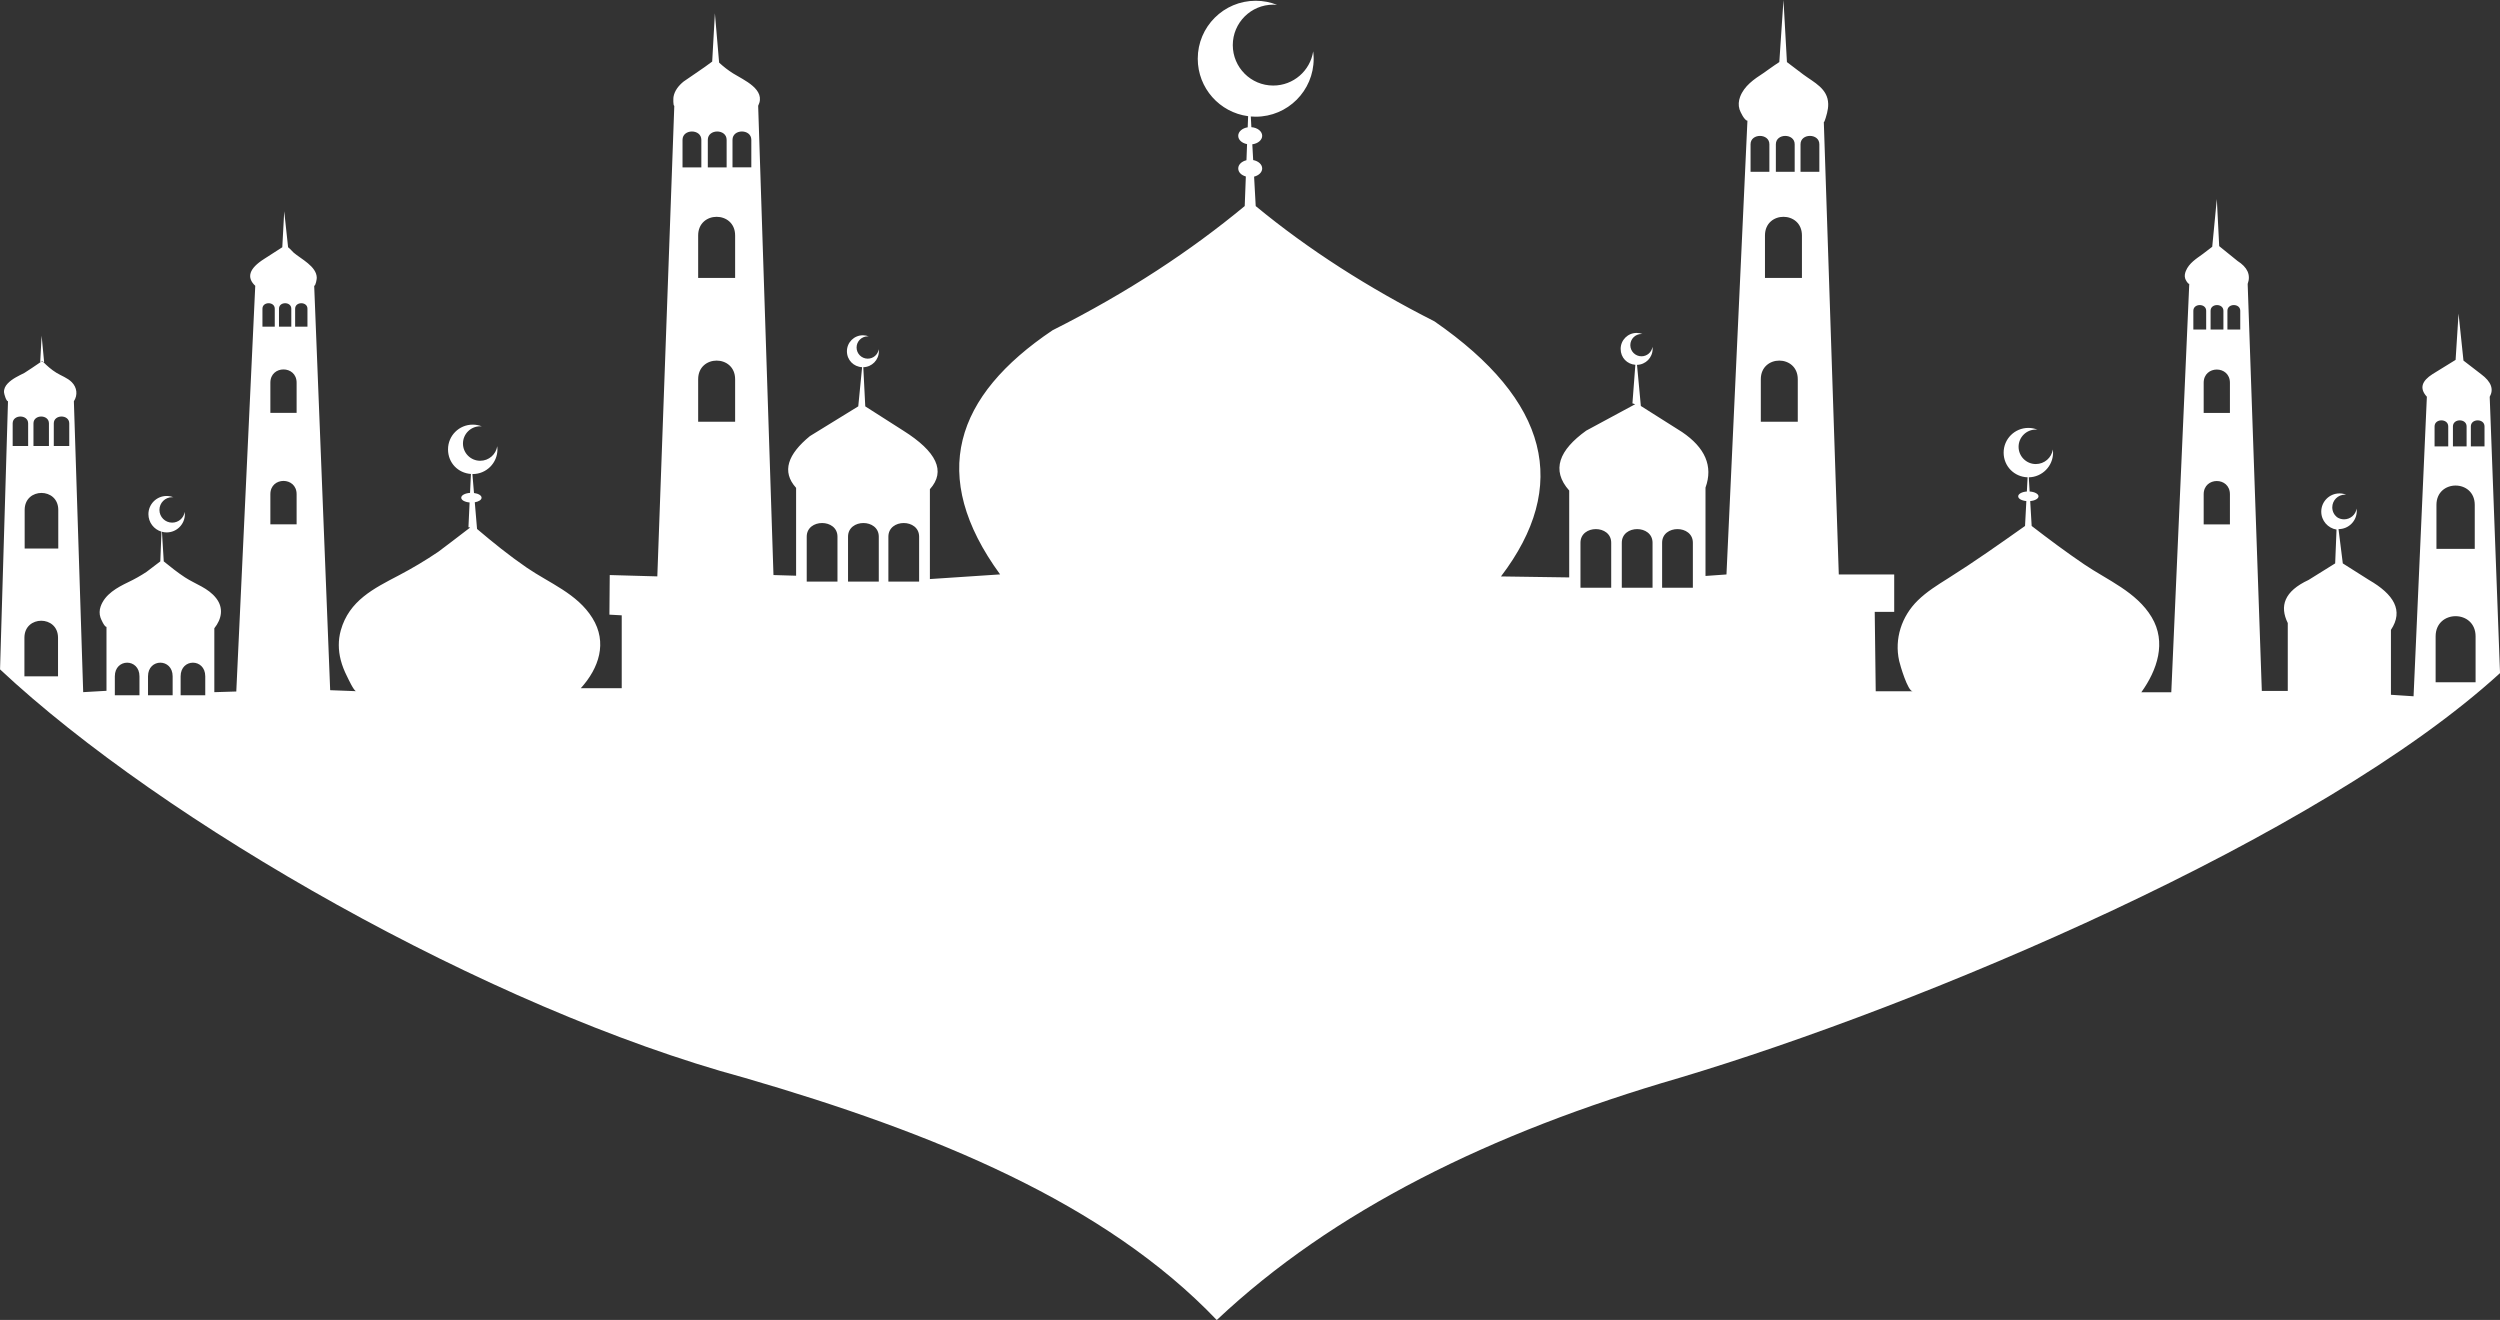 <?xml version="1.0" encoding="UTF-8" standalone="no"?><svg xmlns="http://www.w3.org/2000/svg" xmlns:xlink="http://www.w3.org/1999/xlink" data-name="Layer 1" fill="#000000" height="849.9" preserveAspectRatio="xMidYMid meet" version="1" viewBox="334.4 845.7 1609.7 849.9" width="1609.7" zoomAndPan="magnify"><rect x="334.4" y="845.7" width="1609.7" height="849.9" fill="#333333" stroke="none"/><g id="change1_1"><path d="M1937.49,1101.17c2.62-4.72,1.19-9.56-5.57-14.57l-11.34-8.73-3.17-30.22-1.9,29.77-14.86,9.17c-6.66,4.25-8.76,9.01-3.64,14.57l-8.57,192.86-14.57-.96v-41.79c8.35-12.49,1.77-22.95-14.14-32.14l-16.85-10.67-2.54-20.3-.22-1.77s.02,0,.03,0c6.48,0,11.73-5.25,11.73-11.73,0-.51-.04-1-.1-1.49-.61,3.92-4,6.92-8.09,6.92-1.71,0-3.29-.52-4.6-1.42h0c-1.82-1.49-2.99-3.75-2.99-6.29,0-4.52,3.67-8.19,8.19-8.19,.26,0,.52,.01,.78,.04-1.34-.53-2.8-.83-4.33-.83-6.48,0-11.73,5.25-11.73,11.73,0,5.83,4.26,10.64,9.83,11.56l-.05,1.34-.82,20.42-17.13,10.67c-15.74,7.33-18.75,16.83-13.39,27.75v43.71h-16.71l-9.11-262.07c2.17-5.91-.25-10.78-6.54-14.79,0,0-8.15-6.6-11.79-9.54l-1.53-30.32-2.96,30.72h.01c-2.41,1.78-5.59,4.29-5.99,4.59-4.23,3.08-8.92,5.9-11,10.98-.64,1.57-.96,3.25-.43,4.9,.25,.79,1.62,3.45,2.62,3.45l-11.57,262.93h-19.29c10.25-14.28,16.35-32.2,6.64-48.38-9.75-16.25-28.4-23.78-43.45-33.99-11.55-7.84-22.75-16.18-33.8-24.71l-.94-16.02c3.04-.27,5.35-1.54,5.35-3.07s-2.49-2.9-5.72-3.1l-.54-9.13c8.65-.15,15.63-7.21,15.63-15.9,0-.69-.05-1.36-.13-2.02-.83,5.31-5.42,9.38-10.97,9.38-6.13,0-11.1-4.97-11.1-11.1s4.97-11.1,11.1-11.1c.36,0,.71,.02,1.06,.05-1.82-.72-3.79-1.12-5.87-1.12-8.79,0-15.91,7.12-15.91,15.91s6.87,15.63,15.43,15.89l-.48,9.15c-3.15,.22-5.58,1.52-5.58,3.09s2.26,2.78,5.25,3.06l-.84,16.04c-16.3,11.52-32.61,23.07-49.51,33.69-6.84,4.3-13.8,8.61-19.59,14.3-10.35,10.15-15.13,24.64-11.94,38.91,.61,2.75,5.53,19.53,8.69,19.53h-23.79l-.64-51.11h12.54v-24.11h-35.68l-9.64-291.21c.58,0,1.92-5.27,2.09-5.92,.48-1.91,.78-3.88,.73-5.86-.22-9.83-9.08-13.78-15.97-18.87-3.58-2.64-7.09-5.36-10.62-8.05h.02l-2.22-39.94-2.68,39.94c-3.66,2.33-9.46,6.6-10.24,7.1-6.04,3.93-12.39,8.25-15.02,15.31-.96,2.58-1.19,5.36-.38,8.01,.48,1.56,3.19,7.28,5.11,7.32l-13.5,292.18-13.5,.96v-56.89c5.03-13.9-.31-25.77-15.11-35.79l-26.52-16.77-2.47-26.47c5.57-.13,10.05-4.67,10.05-10.27,0-.44-.03-.88-.09-1.31-.53,3.44-3.5,6.07-7.09,6.07-3.96,0-7.18-3.21-7.18-7.18s3.21-7.18,7.18-7.18c.23,0,.46,.01,.68,.03-1.17-.47-2.45-.72-3.79-.72-5.68,0-10.29,4.6-10.29,10.29s4.17,9.82,9.46,10.24l-1.88,24.83,1.78,.54-31.56,17.03c-17.34,12.49-22.72,25.3-10.93,38.57v55.93l-43.93-.64c44.31-58.2,31.21-113.02-42.86-164.25-42.42-21.51-80.99-46.08-115.06-74.21l-1.04-18.96c3.03-.75,5.21-2.82,5.21-5.27,0-2.6-2.47-4.78-5.8-5.39l-.56-10.16c3.61-.46,6.36-2.74,6.36-5.48,0-2.89-3.06-5.27-6.96-5.54l-.38-6.89c1.05,.09,2.1,.14,3.17,.14,20.61,0,37.32-16.71,37.32-37.32,0-1.61-.11-3.19-.31-4.75-1.94,12.47-12.72,22.01-25.73,22.01-14.38,0-26.04-11.66-26.04-26.04s11.66-26.04,26.04-26.04c.83,0,1.66,.04,2.48,.12-4.26-1.69-8.9-2.63-13.76-2.63-20.61,0-37.32,16.71-37.32,37.32,0,18.95,14.13,34.6,32.43,36.99l-.27,7.17c-3.48,.54-6.1,2.77-6.1,5.45s2.41,4.73,5.69,5.37l-.39,10.37c-3.07,.73-5.29,2.82-5.29,5.29s2.03,4.37,4.89,5.18l-.72,19.04c-34.5,28.58-74.99,55.46-123.75,79.99-62.85,42.26-80.23,93.46-33.75,157.18l-45.21,3v-57.86c10.47-11.6,4.31-24.2-17.14-37.71l-24.47-15.62-1.27-25.21c5.56-.14,10.03-4.68,10.03-10.27,0-.44-.03-.88-.08-1.31-.53,3.44-3.5,6.07-7.09,6.07-3.96,0-7.18-3.21-7.18-7.18s3.21-7.18,7.18-7.18c.23,0,.46,.01,.68,.03-1.17-.47-2.45-.73-3.79-.73-5.68,0-10.29,4.6-10.29,10.29s4.34,10,9.78,10.26l-2.48,25.22-31.13,19.16c-14.17,11.63-18.41,22.8-8.89,33.32v56.57l-14.57-.43-9.86-302.14c5.35-10.51-9.28-16.57-16.09-20.83-3.23-2.02-6.25-4.39-9.05-6.97l-2.72-31.77-1.74,31.09c-4.77,3.74-17.14,11.84-18.36,12.82-3.17,2.56-5.89,5.87-6.57,10-.09,.56-.32,5.66,.53,5.66l-10.93,303-30.64-.86-.21,25.5,7.93,.43v46.93h-26.36c11.73-12.95,17.28-29.44,7.48-45.19-9.81-15.77-27.65-22.4-42.33-32.48-11.13-7.64-21.67-16.13-31.95-24.87l-1.45-17.17c2.54-.43,4.37-1.58,4.37-2.95,0-1.45-2.07-2.67-4.88-3.02l-1.04-12.22c.08,0,.16,.01,.23,.01,8.79,0,15.91-7.12,15.91-15.91,0-.69-.05-1.36-.13-2.02-.83,5.31-5.42,9.38-10.97,9.38-6.13,0-11.1-4.97-11.1-11.1s4.97-11.1,11.1-11.1c.36,0,.71,.02,1.06,.05-1.82-.72-3.79-1.12-5.87-1.12-8.79,0-15.91,7.12-15.91,15.91s6.51,15.26,14.75,15.85l-.57,12.19c-3.2,.2-5.67,1.51-5.67,3.09s2.32,2.81,5.38,3.07l-.74,15.93,1.09,.22c-5.02,3.82-18.94,14.55-20.54,15.63-8.18,5.53-16.67,10.59-25.42,15.18-16.16,8.47-31.96,16.23-37.33,35.4-1.75,6.26-1.64,12.82-.03,19.09,.93,3.63,2.34,7.13,4.03,10.46,.7,1.38,4.41,9.54,5.88,9.6-.01,0-16.71-.64-16.71-.64l-10.29-260.36c.97,0,1.67-4.42,1.66-5.16-.07-7.4-10.19-12.13-14.93-16.25-.73-.63-2.12-2.36-3.54-3.43h0l-2.49-23.16-1.24,23.16c-3.01,1.94-11.62,7.48-11.62,7.48-9.86,6.22-11.5,11.99-5.79,17.36l-12.21,261.21-14.14,.43v-41.14c4.73-5.92,6.09-13,1.25-19.28-5.21-6.76-13.31-9.03-20.19-13.52-4.76-3.11-9.2-6.69-13.62-10.26l-1.17-19.07c.97,.26,1.98,.41,3.03,.41,6.48,0,11.73-5.25,11.73-11.73,0-.51-.04-1-.1-1.49-.61,3.92-4,6.92-8.09,6.92-4.52,0-8.19-3.67-8.19-8.19s3.67-8.19,8.19-8.19c.26,0,.52,.01,.78,.04-1.34-.53-2.8-.83-4.33-.83-6.48,0-11.73,5.25-11.73,11.73,0,5.32,3.55,9.81,8.41,11.25l-.76,19.14c-2.48,1.91-8.25,6.34-8.95,6.8-3.75,2.47-7.67,4.67-11.72,6.6-7.06,3.38-14.98,7.73-17.75,15.64-.81,2.32-.88,4.76-.11,7.1,.36,1.1,2.53,6.04,3.88,6.05v41.14l-15,.86-6-187.29c2.62-4.04,2.01-8.91-1.34-12.29-2.78-2.8-6.64-4.04-9.94-6.08-3.15-1.94-6.01-4.45-8.57-7.05h-1.27c-2.42,1.63-9.69,6.63-10.7,7.14-3.81,1.94-7.87,3.73-10.86,6.9-1.49,1.58-2.46,3.49-2.29,5.71,.07,.93,1.37,5.68,2.55,5.68l-5.12,172.62c104.91,98.29,313.85,218.15,479.55,263.03,121.92,35.45,231.88,80.48,303.87,155.91,74.46-70.18,175.92-120.55,297.84-155.91,156.91-46.93,412.18-154.45,528.43-260.63l-6.65-178.03Zm-1581.54,17.14c0-5.89,9.96-5.89,9.96,0v14.57h-9.96v-14.57Zm-13.39,0c0-5.89,9.96-5.89,9.96,0v14.57h-9.96v-14.57Zm29.2,162.86h-21.64v-24.86c0-14.57,21.64-14.57,21.64,0v24.86Zm.16-82.29h-21.64v-24.86c0-14.57,21.64-14.57,21.64,0v24.86Zm7.07-66h-9.96v-14.57c0-5.89,9.96-5.89,9.96,0v14.57Zm45.21,160.5h-15.86v-12.21c0-11.71,15.86-11.71,15.86,0v12.21Zm21.36,0h-15.86v-12.21c0-11.71,15.86-11.71,15.86,0v12.21Zm10.62-43.27l-7.49-.09c2.61,.03,5.13,.06,7.49,.09Zm10.38,43.27h-15.86v-12.21c0-11.71,15.86-11.71,15.86,0v12.21Zm-10.24-43.27l13.61,.17c-2.78-.03-7.67-.09-13.61-.17Zm14.95,.18h.43c-.13,0-.27,0-.43,0Zm50.69-205.83v11.59h-7.93v-11.59c0-4.69,7.93-4.69,7.93,0Zm-18.58,0c0-4.69,7.93-4.69,7.93,0v11.59h-7.93v-11.59Zm22,138.84h-16.9v-19.41c0-11.38,16.9-11.38,16.9,0v19.41Zm0-71.78h-16.9v-19.41c0-11.38,16.9-11.38,16.9,0v19.41Zm6.98-55.47h-7.93v-11.59c0-4.69,7.93-4.69,7.93,0v11.59Zm257.78-120.3c0-7.17,12.12-7.17,12.12,0v17.72h-12.12v-17.72Zm-16.28,0c0-7.17,12.12-7.17,12.12,0v17.72h-12.12v-17.72Zm33.87,181.48h-23.8v-27.33c0-16.02,23.8-16.02,23.8,0v27.33Zm0-92.58h-23.8v-27.33c0-16.02,23.8-16.02,23.8,0v27.33Zm10.43-71.19h-12.12v-17.72c0-7.17,12.12-7.17,12.12,0v17.72Zm55.46,266.74h-19.79v-28.95c0-11.71,19.8-11.71,19.8,0v28.95Zm26.61,0h-19.8v-28.95c0-11.71,19.8-11.71,19.8,0v28.95Zm25.97,0h-19.79v-28.95c0-11.71,19.79-11.71,19.79,0v28.95Zm445.62,3.91h-19.79v-28.95c0-11.71,19.79-11.71,19.79,0v28.95Zm26.61,0h-19.79v-28.95c0-11.71,19.8-11.71,19.8,0v28.95Zm25.97,0h-19.8v-28.95c0-11.71,19.8-11.71,19.8,0v28.95Zm53.44-285.52c0-7.17,12.12-7.17,12.12,0v17.72h-12.12v-17.72Zm-16.29,0c0-7.17,12.12-7.17,12.12,0v17.72h-12.12v-17.72Zm30.4,178.64h-23.8v-27.33c0-16.02,23.8-16.02,23.8,0v27.33Zm2.68-92.58h-23.8v-27.33c0-16.02,23.8-16.02,23.8,0v27.33Zm11.21-68.35h-12.12v-17.72c0-7.17,12.12-7.17,12.12,0v17.72Zm251.91,89.49c0-4.88,8.26-4.88,8.26,0v12.08h-8.26v-12.08Zm-11.1,0c0-4.88,8.26-4.88,8.26,0v12.08h-8.26v-12.08Zm23.55,137.58h-16.9v-19.41c0-11.38,16.9-11.38,16.9,0v19.41Zm0-71.78h-16.9v-19.41c0-11.38,16.9-11.38,16.9,0v19.41Zm6.65-53.72h-8.26v-12.08c0-4.88,8.26-4.88,8.26,0v12.08Zm136.94,62.39c0-5.2,8.8-5.2,8.8,0v12.87h-8.8v-12.87Zm14.05,50.53v28.32h-24.66v-28.32c0-16.6,24.66-16.6,24.66,0Zm-25.87-50.53c0-5.2,8.8-5.2,8.8,0v12.87h-8.8v-12.87Zm26.41,164.75h-25.73v-29.56c0-17.33,25.73-17.33,25.73,0v29.56Zm5.75-151.88h-8.8v-12.87c0-5.2,8.8-5.2,8.8,0v12.87Z" fill="#ffffff"/></g><g id="change1_2"><path d="M362.13,1078.75h.68l-1.61-16.9-.9,16.9h.55c.41-.27,.69-.46,.77-.51,.16,.17,.33,.34,.5,.51Z" fill="#ffffff"/></g></svg>